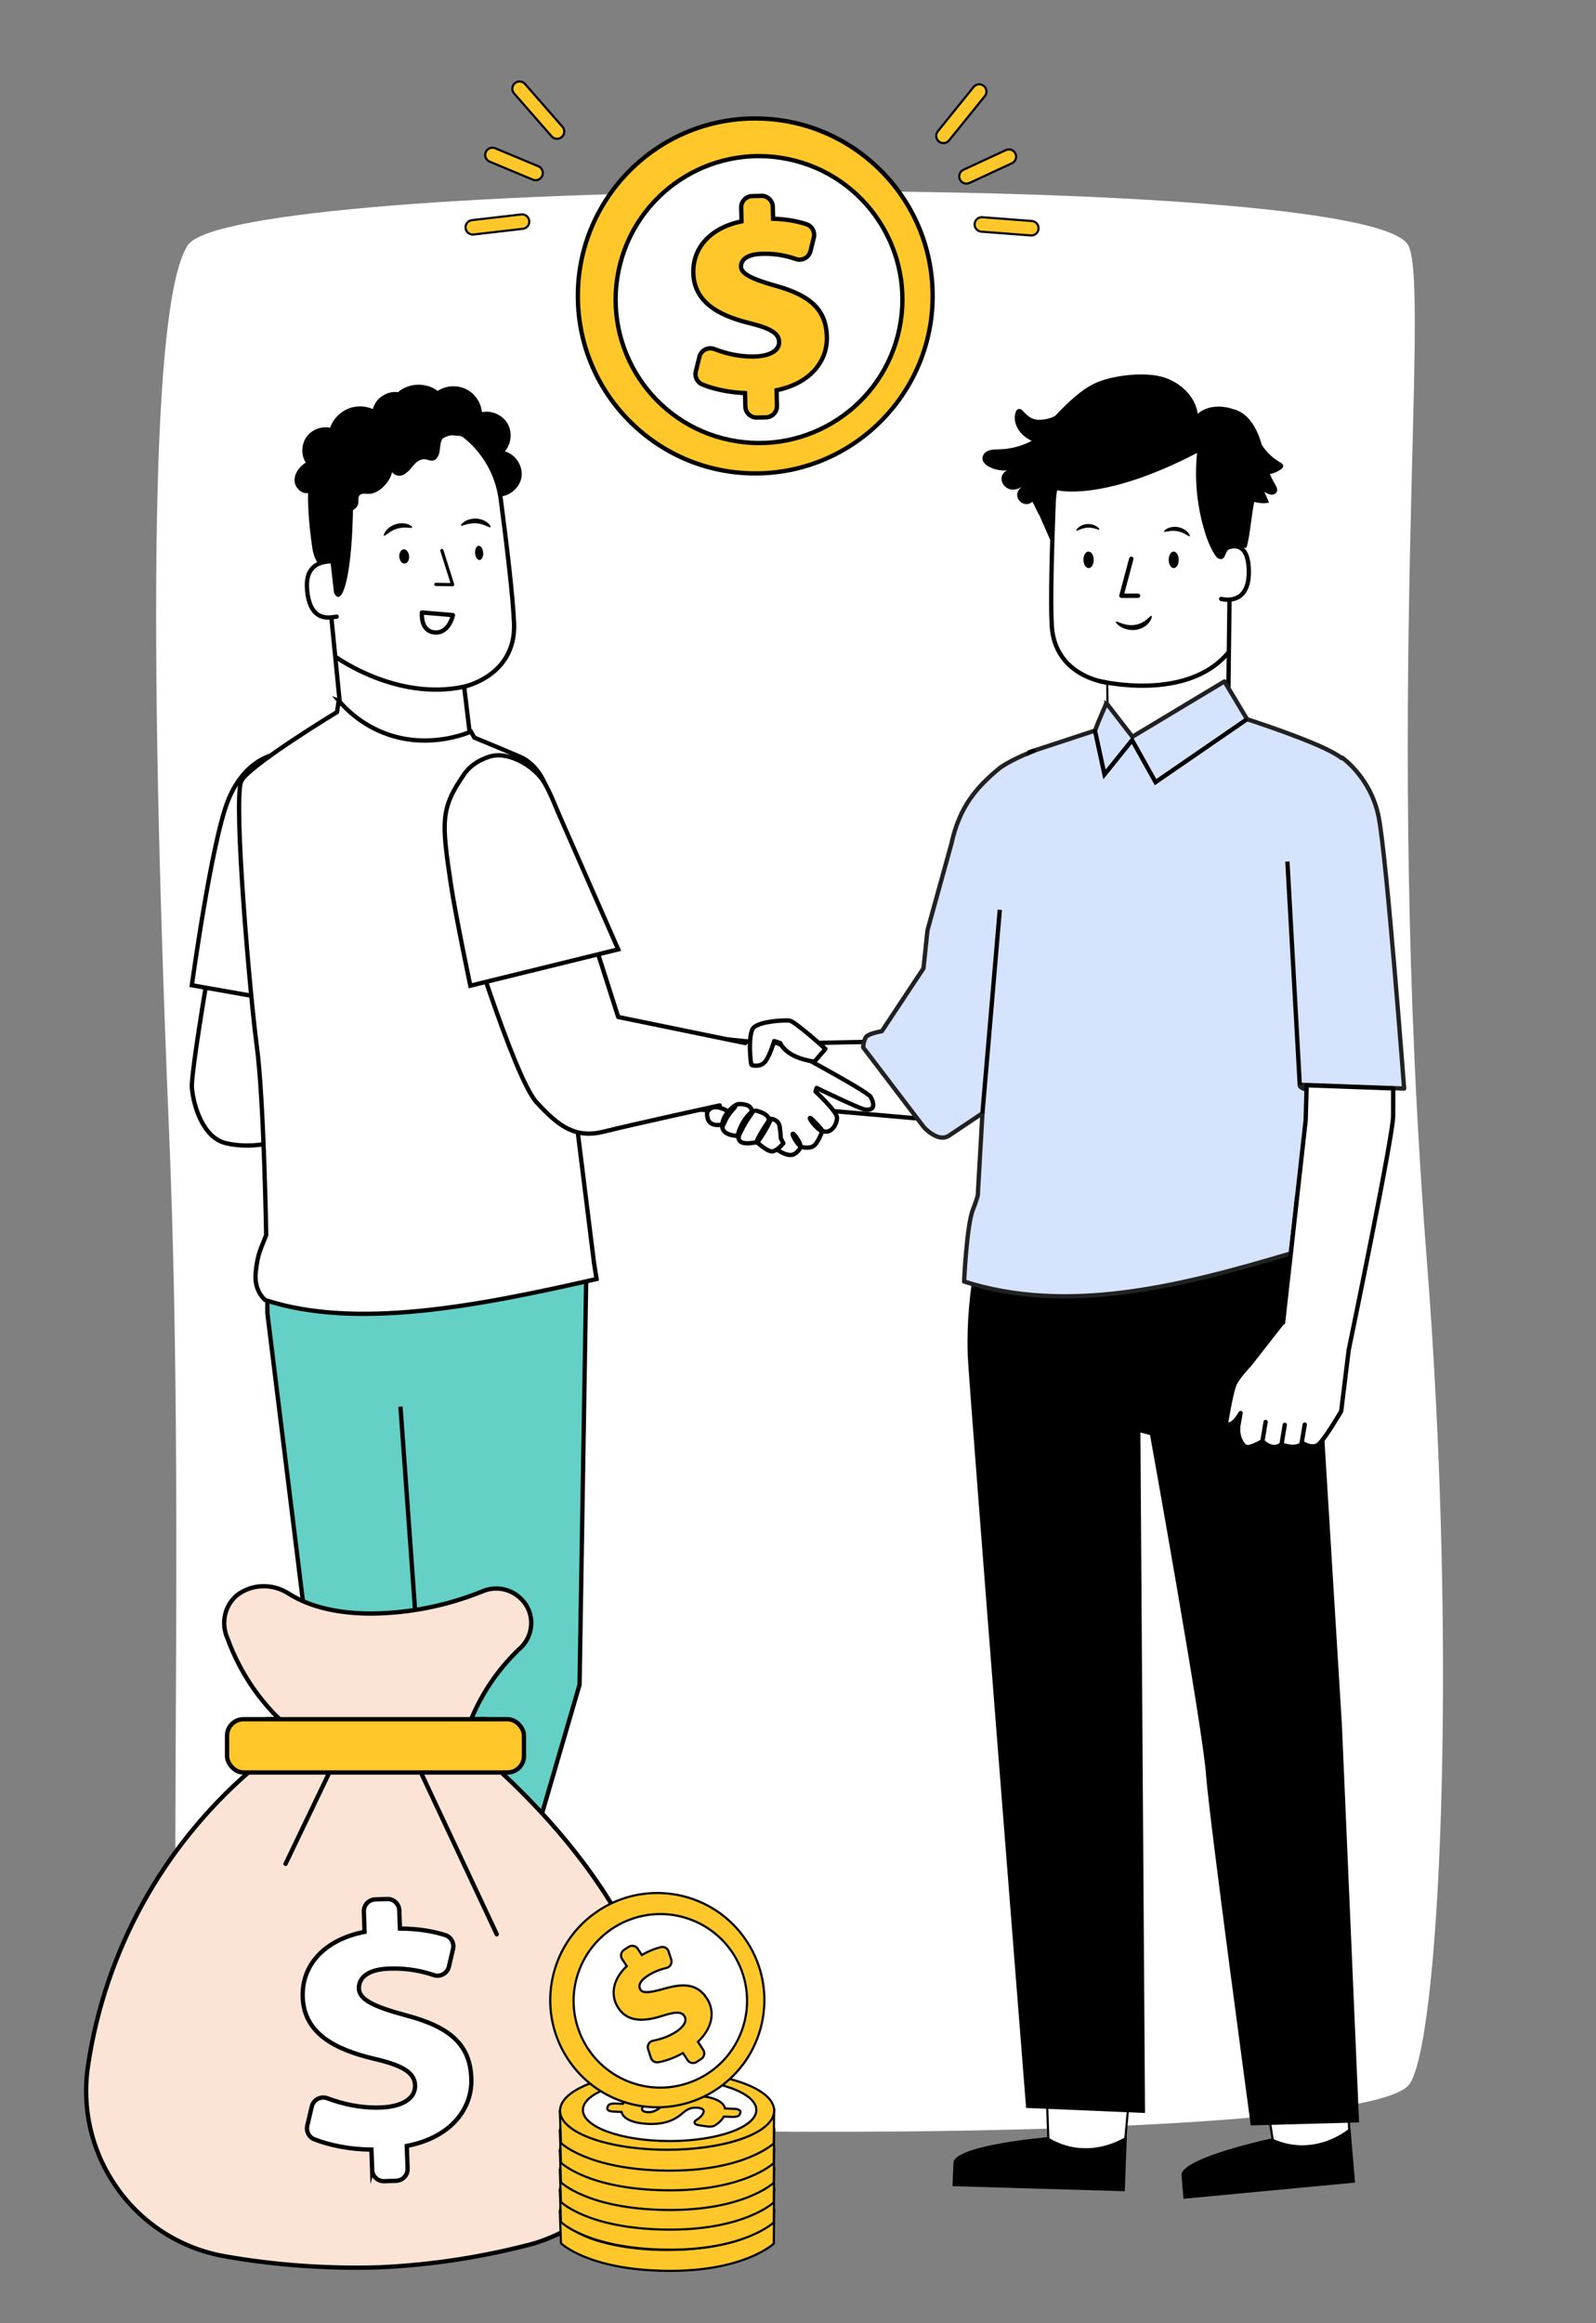 <svg xmlns="http://www.w3.org/2000/svg" id="Layer_1" data-name="Layer 1" viewBox="0 0 742.36 1080"><rect x="0" y="0" width="742.36" height="1080" fill="#808080" stroke="none"/><defs><style>      .cls-1, .cls-2, .cls-3, .cls-4 {        fill: #fff;      }      .cls-5, .cls-6, .cls-7 {        fill: #ffc729;      }      .cls-8 {        fill: #375a64;      }      .cls-9 {        fill: #fbe4d5;        fill-rule: evenodd;      }      .cls-9, .cls-2, .cls-10, .cls-11, .cls-3, .cls-6, .cls-12, .cls-13, .cls-14 {        stroke-width: 2px;      }      .cls-9, .cls-2, .cls-10, .cls-3, .cls-6, .cls-12, .cls-4, .cls-7, .cls-13, .cls-14, .cls-15 {        stroke: #000;      }      .cls-9, .cls-2, .cls-10, .cls-4, .cls-7, .cls-13 {        stroke-miterlimit: 10;      }      .cls-10 {        fill: #64d0c6;      }      .cls-11 {        fill: #d6e3fd;        stroke: #212121;      }      .cls-11, .cls-3, .cls-6, .cls-12, .cls-14, .cls-15 {        stroke-linecap: round;        stroke-linejoin: round;      }      .cls-12, .cls-13, .cls-15 {        fill: none;      }      .cls-15 {        stroke-width: 1.5px;      }    </style></defs><path class="cls-1" d="m654.99,969.65c-29.05,30.71-540.7,26.4-567.61,0-12.03-11.8-.28-240.3-8.69-442.23-11.25-270-6.01-391.38,8.69-413.44,21.4-32.1,548.7-34.77,567.61,0,10.74,19.74-11.56,213.19,8.69,471.94,14.7,187.78,5.7,368.51-8.69,383.73Z"></path><g><g><g><g><path class="cls-2" d="m571.17,337.67l1.22-100.07c1.11-24.88-12.44-46.27-37.34-46.7l-2.3.09c-23.18.96-41.75,19.55-42.66,42.74-.85,21.57-1.5,45.42-.88,56.95,1.28,23.87,25.32,26.59,25.32,26.59.05,0,.15,14.53.14,21.54l-5.61,16.38,19.65-4.79,42.48-12.75Z"></path><path class="cls-3" d="m568.01,278.46c.47.05,13.02,3.52,12.87-12.83-.15-16.35-10.39-10.79-10.79-10.6"></path><g><path d="m503.95,260.23c0,2.12,1.08,3.85,2.4,3.87,1.32.02,2.39-1.67,2.38-3.79,0-2.12-1.08-3.85-2.4-3.88-1.32-.02-2.39,1.67-2.39,3.79Z"></path><path d="m500.7,246.69c.35.34,2.33-1.26,5.24-1.37,2.9-.15,5.09,1.25,5.39.88.15-.16-.22-.79-1.17-1.42-.94-.63-2.53-1.22-4.33-1.14-1.81.09-3.3.81-4.15,1.53-.86.72-1.14,1.37-.97,1.52Z"></path><path d="m543.6,260.23c0,2.12,1.05,3.85,2.35,3.87,1.29.02,2.33-1.67,2.33-3.79,0-2.12-1.05-3.85-2.34-3.88-1.29-.02-2.33,1.67-2.33,3.79Z"></path><path d="m541.49,247.16c.3.46,2.91-.8,6.15-.2,3.25.56,5.33,2.68,5.75,2.34.2-.14-.04-.92-.94-1.87-.88-.94-2.49-2-4.52-2.36-2.03-.36-3.87.07-4.99.65-1.14.58-1.61,1.23-1.46,1.44Z"></path><path d="m535.63,286.29c-.55-.37-2.79,3.43-7.63,4.21-4.84.79-8.63-2.02-8.98-1.5-.19.21.47,1.27,2.15,2.32,1.64,1.04,4.41,1.95,7.37,1.47,2.96-.49,5.11-2.19,6.15-3.67,1.08-1.5,1.21-2.69.94-2.82Z"></path><path d="m529.37,277.99h-7.74c-.32,0-.61-.15-.81-.4s-.26-.58-.18-.88l4.58-17.19c.15-.54.69-.87,1.25-.72.54.15.87.7.72,1.25l-4.24,15.91h6.41c.56,0,1.02.46,1.02,1.02s-.46,1.02-1.02,1.02Z"></path></g><path class="cls-13" d="m511.21,316.6s41.24,10.25,60.52-13.67"></path></g><path d="m457.09,212.24c.25-.97.94-1.77,1.79-2.28,1.86-1.13,4.02-1,6.1-1.06,5.19-.14,10.32-1.53,14.91-3.93-1.62-.8-3.14-1.77-4.43-3.04-2.67-2.61-4.24-6.62-3.07-10.17.22-.67.6-1.36,1.26-1.58,1.06-.34,2,.69,2.75,1.51,2.47,2.69,4.73,3.83,8.36,3.43,2.25-.25,4.43-.78,6.19-1.91.07-.07.13-.16.2-.23.84-.89,1.66-1.73,2.47-2.55,0,0,0,0,0,0h0c6.08-6.16,11.32-10.45,16.74-12.7,7.94-3.3,21.28-4.76,29.62-2.67,8.35,2.09,15.9,8.76,17.15,17.27,4.62-4,11.63-4.04,17.34-1.82l.14-.06c6.36,2.18,10.03,8.83,11.97,15.27.11.35.2.71.3,1.06,2.18,3.37,5.12,6.24,8.61,8.22.62.35,1.32.78,1.4,1.48.08.7-.5,1.28-1.07,1.7-1.51,1.1-3.26,1.84-5.1,2.19.6,1.53,1.29,3.01,2.15,4.42.73,1.2,1.59,2.64.98,3.91-.47.98-1.7,1.39-2.78,1.25-1.08-.15-2.04-.73-2.96-1.3.73,1.68,1.45,3.36,2.18,5.05-2.29.42-4.66.27-6.89-.38-1.28,6.05-2.16,17.24-3.67,21.35-4.34.13-5.4-.33-7.58.42-2.82.97-1.68,5.97-5.38,4.59-1.88-.7-4.84-7.78-5.49-9.68-4.31-12.63-5.84-26.19-4.49-39.46-2.65-2.76-5.84-5.01-9.34-6.58l.29.25c-6.71-2.25-14.3-4.44-20.6-1.23-4.89,2.49-7.73,7.63-11.36,11.74-6.88,7.8-14.73,12.01-25.11,12.57-.86,7.23-1,19.03-1.27,25.77l-5.9-13.41v.05c-.48-.78-.87-1.58-1.25-2.37l-.13-.24v-.03c-.6-1.27-1.18-2.55-1.94-3.81-.02.02-.04.04-.06.06-3.61,3.26-9.04-1.6-6.21-5.56.56-.79,1.24-1.49,2.01-2.07-1.65,1.58-4.13,2.36-6.32,1.72-2.19-.65-3.92-2.84-3.75-5.12.11-1.56,1.21-2.96,2.61-3.59-2.94.26-5.97-.35-8.55-1.78-1.7-.94-3.37-2.5-2.82-4.63Z"></path></g><g><polygon class="cls-4" points="487.05 978.37 487.78 998.87 522.92 999.85 524.63 981.06 487.05 978.37"></polygon><polygon class="cls-4" points="589.49 979.11 592.73 999.36 627.73 996.02 627.12 977.16 589.49 979.11"></polygon><path d="m591.6,994.17s-40.69,8.57-42.06,16.71l.95,11.35,79.8-7.52-2.18-25.55s-16.06,14.44-36.51,5.01Z"></path><path d="m456.79,573.2s-7.74,25.48-6.66,56.96c.42,12.18,27.15,349.84,27.15,349.84l55.32,2.35-2.16-316.37,4.49,1.17s24.49,135.93,26.03,157.84c1.38,19.69,20.82,163.13,20.82,163.13l50.38-1.39-7.99-184.88-11.14-181.48-4.84-52.9-151.39,5.73Z"></path><path d="m487.29,993.58s-41.43,3.51-43.79,11.42l-.45,11.38,80.12,2.34.98-25.62s-17.71,12.36-36.85.49Z"></path></g><g><path class="cls-3" d="m444.65,502.7c-.71-1.74-1.51-3.11-2.98-4.81-9.61-11.1-22.5-15.12-22.5-15.12,0,0-7.07,1.55-16.19,1.64-6.93.07-26.89.56-26.89.56l-7.41,19.99,16.04,11.34,50.15,4.39c17.36.51,12.95-10.26,9.78-17.98Z"></path><g><path class="cls-3" d="m327.83,482.15l18.84,1.91,14.99.9s41.91,22.28,43.34,25c2.09,3.98,1.55,6.5-2.83,5.83-2.47-.38-22.34-10-22.34-10l-.5,1.67s10,9.3,10,12.15-2.5,7.85-6.83,6.19c0,0-2.17,6.33-4.67,7.33-2.5,1-5.33,0-5.33,0,0,0-1.67,3.83-4.83,3.83s-6.33-2.67-6.33-2.67l-16.84-16.5-20.67-2.17"></path><path class="cls-3" d="m368.74,527.09c.26-.16,1.25.94,2.21,2.46.96,1.52,1.53,2.89,1.27,3.05-.26.16-1.25-.94-2.21-2.46-.96-1.52-1.53-2.89-1.27-3.05Z"></path><path class="cls-3" d="m376.72,519.73c.25-.19,1.59,1.16,3.18,2.85,1.59,1.69,2.85,3.12,2.64,3.35-.2.23-1.82-.86-3.45-2.6-1.63-1.74-2.61-3.42-2.37-3.6Z"></path></g><path class="cls-3" d="m383.94,487.66s-14.17-12.84-16.67-13.17c-2.5-.33-14.18.34-16.84,3.38-2.66,3.04-1.33,17.12-.83,17.29.5.17,4.33,1.17,6.5-1.83,2.17-3,4-9.34,4-9.34l2.84.94s2.25,6.71,15.88,8.64l5.12-5.91Z"></path><g><path class="cls-3" d="m364.35,531.54s-3,3.75-5.35,3.75-6.94-4.34-6.94-4.34c0,0-9.54,2.5-8.38-2.83,0,0-8.75.09-7.58-5.29-1.35.26-3.38.42-5-.38-2.67-1.32-2.17-5.17-2.17-5.17,2.34-5.36,9.67-.61,9.67-.61l-.16.88c1.8-2.74,4.01-4.27,5.24-4.27,1.58,0,6.23.03,5.95,3.71.8-.56,1.63-.78,2.43-.54,3.19.92,6,2.27,5.47,4.84l.68-1.18s3.97,0,4.48,3.84c.5,3.84.47,5.19.47,5.19l1.2,2.39Z"></path><path class="cls-14" d="m358.37,520.39c.27.14-.97,2.71-2.78,5.72-1.8,3.02-3.47,5.33-3.72,5.16-.25-.17.99-2.73,2.78-5.72,1.79-2.99,3.45-5.3,3.72-5.16Z"></path><path class="cls-14" d="m350.16,516.7c.23.23-1.8,2.56-3.69,5.82-1.91,3.25-2.94,6.16-3.25,6.07-.28-.06.31-3.23,2.3-6.63,1.97-3.4,4.45-5.47,4.64-5.26Z"></path><path class="cls-14" d="m341.9,514.52c.19.27-1.74,1.79-3.32,4.28-1.62,2.46-2.22,4.84-2.54,4.78-.29-.01-.14-2.69,1.61-5.38,1.73-2.7,4.11-3.93,4.24-3.68Z"></path></g></g><g><path class="cls-11" d="m641.29,379.88c-3.71-18.57-17.06-27.66-17.06-27.66,0,0-.1.07-.29.19-.03-.05-.09-.09-.12-.12-6.54-5.28-31.27-13.83-43.77-17.94l-10.52-17.55-42.8,25.72-12.08-15.6s-3.26,7.12-5.29,12.72l-27.82,9.15s-1.04.4-2.64,1.06c-3.9,1.63-11.12,4.86-14.66,7.84-10.2,8.59-17.96,17.41-21.71,34.59l-11.12,40.19-1.87,17.72-19.37,29.22s-5.85,1.01-7.18,2.52c-1.34,1.49-1.51,5-1.51,5l28.24,37.09s6.59,7.38,11.68,3.96c5.97-3.99,12.49-8.36,15.58-10.43l-2.12,37.02s.52.66-2.33,7.81c-2.86,7.15-4.1,33.41-4.1,33.41,47.81,15.27,99.65,2.55,151.97-13.07l2.79-25.01c-1.08-2.65,11.73-5.11,11.73-5.11l2.62-44.48s-13.54-.9-12.98-3.81l48.56,1.77s-8.12-107.6-11.84-126.18Z"></path><path class="cls-2" d="m481.54,348.78s-1.04.4-2.64,1.06l.07-.23,2.57-.83Z"></path><g><path class="cls-3" d="m648.04,506l-.04,12.86c-.03,9.11-19.05,100.97-20.63,108.59l-.02.05-3.52,28.6s-7.77,13.29-10.66,15.51c-2.9,2.24-7.2-.69-7.2-.69-3.33,3.45-10,.61-10,.61-4.24,3.38-8.78-1.49-8.78-1.49,0,0-5.5,3.33-7.6,2.64-.73-.26-1.39-.99-1.96-1.89-1.58-2.5-2.05-5.55-1.54-8.47l.95-5.38c-4.1,7.18-6.82,5.05-6.82,5.05,0,0,2.4-15.1,4.1-18.67,1.53-3.19,5.87-7.83,6.75-8.73l15.45-19.73.28.05,3.61-32.19,2.79-25.01,4.11-36.88.47-16.28,40.26,1.46Z"></path><line class="cls-12" x1="587.2" y1="670.03" x2="588.69" y2="661.07"></line><line class="cls-12" x1="596.1" y1="671.38" x2="597.6" y2="662.41"></line><line class="cls-12" x1="605.38" y1="671.25" x2="606.88" y2="662.29"></line></g></g><path d="m491.77,227.93s21.15,5.69,65.73-17.73l-21.64-18.71-25.87,1.3-22.13,22.78,3.9,12.37Z"></path><line class="cls-2" x1="598.82" y1="400.55" x2="604.57" y2="504.3"></line><polyline class="cls-13" points="509.18 339.05 513.73 360.04 526.58 344.09 537.49 363.62 580.05 334.35"></polyline></g><g><g><g><path d="m231.33,230.84c5.23.33,10.37-3.76,11.22-8.93.85-5.17-2.7-10.69-7.75-12.06,3.06-3.48,3.6-8.95,1.26-12.95-2.33-4-7.36-6.23-11.9-5.28-.42-4.56-3.37-8.8-7.5-10.77-4.13-1.98-9.28-1.62-13.1.9-5.27-4.07-13.41-3.82-18.42.56-4.48-.59-9.2,2.01-11.08,6.12-1.88,4.11-.77,9.39,2.61,12.39"></path><g><g><path class="cls-2" d="m183.38,192.97l2.35-.12c23.61-1.17,44.16,15.97,47.22,39.41,2.85,21.8,5.72,45.91,6.16,57.66.91,24.32-23.22,29.31-23.22,29.31l3.51,29.1-59.09,1.1-10.48-105.66c-3.43-25.13,8.34-48.08,33.55-50.81Z"></path><path d="m224.73,256.84c.16,1.83-.54,3.4-1.57,3.52-1.03.11-1.99-1.27-2.16-3.1-.16-1.83.54-3.4,1.57-3.52,1.03-.11,2,1.28,2.16,3.1Z"></path><path d="m228.14,245.13c-.45.43-2.98-1.66-6.71-1.85-3.73-.25-6.57,1.52-6.95,1.04-.19-.21.29-1.01,1.54-1.81,1.22-.8,3.27-1.53,5.6-1.4,2.33.14,4.24,1.1,5.31,2.04,1.1.94,1.44,1.78,1.22,1.97Z"></path><path d="m190.29,258.46c.16,1.83-.73,3.42-1.99,3.56-1.26.14-2.41-1.23-2.57-3.06-.16-1.83.73-3.42,1.98-3.56,1.26-.14,2.41,1.24,2.57,3.07Z"></path><path d="m191.74,245.25c-.28.56-3.37-.56-6.95.51-3.59,1.02-5.68,3.65-6.2,3.32-.25-.14-.06-1.05.84-2.22.88-1.17,2.56-2.54,4.8-3.2,2.24-.65,4.36-.39,5.69.13,1.35.52,1.96,1.19,1.81,1.45Z"></path><path d="m230.06,221.23s-7.17-14.91-14.69-18.09c-9.1-3.86-12.44,6.09-21.03,4.14-8.59-1.95-17.28-5.65-25.61,1.33-9.12,7.64-4.43,12.44-4.48,23.26-.2,43.85-7.57,56.61-10.87,36.13-.36-2.24-6.71-3.73-8.11-13.22-1.82-12.3-3.04-27.29-.72-36.2,1.96-7.51,5.92-12.83,13.2-18.84,11.49-9.49,27.88-10.49,39.07-9.92,11.19.57,33.29,12.31,33.22,31.42Z"></path><path class="cls-3" d="m153.68,260.95c-7.08.37-11.61,3.77-10.85,13.12,1.36,16.59,12.01,12.62,13.78,12.62"></path><polyline class="cls-15" points="205.54 255.95 210.54 271.81 202.73 271.69"></polyline><path class="cls-3" d="m196.27,284.75l14.4,1.22s-1.71,8.66-8.54,8.05c-6.83-.61-5.86-9.27-5.86-9.27Z"></path><path class="cls-2" d="m156.12,305.37s28.27,20.66,59.77,13.87"></path></g><path d="m153.64,235.03c2.23,1.37,4.59,2.77,7.2,2.9,2.61.13,5.51-1.51,5.82-4.11.14-1.17-.21-2.49.51-3.43.85-1.11,2.55-.86,3.95-.78,4.86.27,10.24-5.34,11.24-10.11,1.32,1.78,4.05,2.21,5.86.91,1.81-1.29,2.45-2.01,3.83-3.76,1.38-1.74,3.35-3.34,5.56-3.14,1.24.11,2.42.79,3.65.62,2.17-.3,3.11-2.91,3.33-5.09.22-2.18.35-4.72,2.14-5.99,1.66-1.18,3.91-.66,5.93-.46,2.02.2,4.59-.4,5.01-2.39.22-1.04-.28-2.11-.89-2.98-2.79-3.95-8.52-5.48-12.91-3.44-1.9-5.41-7.25-9.43-12.97-9.75-5.73-.32-11.49,3.08-13.97,8.25-3.67-3.01-8.84-4.1-13.41-2.81-4.57,1.28-8.42,4.9-9.99,9.39-4.1-.86-8.63.93-11.02,4.36-2.4,3.43-2.52,8.3-.3,11.85-2.9,1.86-5.31,4.95-5.2,8.39.11,3.44,3.63,6.7,6.91,5.63-1.21,2.74.06,6.33,2.73,7.69,2.67,1.37,6.32.31,7.84-2.28"></path></g></g><path class="cls-2" d="m105.67,400.94s-17.24,95.89-16.41,104.86c.83,8.97,5.42,23.23,15.82,25.68,10.4,2.45,19.97,0,19.97,0l-12.48-117.78-6.9-12.75Z"></path><g><g><polygon class="cls-4" points="180.09 970.32 177.5 990.67 142.42 988.45 142.42 969.59 180.09 970.32"></polygon><path d="m178.47,985.45s40.94,7.25,42.57,15.34l-.58,11.37-80-4.94,1.35-25.61s16.52,13.91,36.66,3.83Z"></path><g><path class="cls-10" d="m272.71,591.72l-3.14,191.53-44.88,153.85-10.87,37.32-20.73-3.9-.61,6.11h-56.72s-5.29-61.99-2.05-97.61c3.72-40.99,9.78-113.62,9.78-113.62l-19.12-154.87v-48.5l123.86,2.46-.26.87,22.15-.02,2.6,26.38Z"></path><polygon class="cls-4" points="211.49 967.34 204.86 986.76 170.94 977.53 174.74 959.05 211.49 967.34"></polygon><path d="m206.86,981.84s38.65,15.33,38.62,23.59l-2.86,11.02-77.37-20.92,6.47-24.81s13.38,16.95,35.14,11.12Z"></path></g></g><polyline class="cls-10" points="212.06 974.48 157.41 963.42 194.87 773.69 186.27 653.95"></polyline><path class="cls-8" d="m259.71,581.06c.1.06-.93,1.96-3.15,4.63-2.21,2.67-5.75,6.01-10.29,8.78-4.55,2.76-9.14,4.37-12.53,5.12-3.39.76-5.55.8-5.56.68-.11-.36,8.6-1.22,17.52-6.73,8.99-5.39,13.74-12.74,14.01-12.48Z"></path></g><g><path class="cls-2" d="m140.83,350.85s28.78.42,29.2,36.29c.42,35.87-7.33,83.86-7.33,83.86l-73.46-12.95s9.11-66.78,16.89-86.02c7.83-19.36,22.78-24.45,34.7-21.19Z"></path><path class="cls-2" d="m157.57,325.75l-.83,5.3s-42.44,25.76-44.66,32.46c-3.44,10.38,4.06,98.08,7.38,122.94,3.31,24.85,4.35,87.73,4.35,87.73-2.41,6.45-3.98,8.38-4.88,17.38-.9,8.93,4.51,12.87,4.51,12.87,42.13,13.75,98.38,2.89,154.05-9.8l-1.19-7.47-22.32-179.47s11.32-42.16-10.42-55.06c-1.65-.98-22.92-9.7-22.92-9.7l-1.58-2.78c-4.35,1.75-21.49,8.02-40.5.6-10.69-4.18-17.52-10.95-21-15Z"></path></g></g><g><path class="cls-3" d="m334.74,513.91s-40.39,8.81-53.7,12.16c-13.31,3.35-21.02-2.2-31.52-13.67-10.5-11.48-34.64-90.58-34.64-90.58l54.43-6.14,18.24,57.13,59.12,12.13"></path><path class="cls-2" d="m252.41,362.66c-5.1-7.24-16.59-13.65-24.98-10.82-3.73,1.26-8.3,3.46-11.51,8.08-10.98,15.84-10.6,21.74-6.23,50.94,2.28,15.21,9.08,47.4,9.08,47.4l68.78-16.88s-25.16-57.38-27.79-63.31c-1.37-3.1-4.51-11.37-7.34-15.39Z"></path></g></g><line class="cls-2" x1="456.97" y1="517.54" x2="465.04" y2="423"></line></g><g><g><path class="cls-9" d="m54.44,1017.22c11.75,16.67,29.58,28.04,49.64,31.67l.08.02c23.85,4.19,48.07,5.93,72.29,5.19,24.24-1.09,48.3-4.79,71.74-11.05l.23-.06h0c26.06-8.05,46.65-28.16,55.32-54.02l.04-.13c8.52-28.17,3.67-56.48-8.27-82.81-14.2-31.33-38.48-59.82-61.99-81.72h0c1.32-1.06,2.45-2.34,3.32-3.79,1.75-2.9,2.4-6.35,1.81-9.69-.58-3.34-2.36-6.36-5-8.5-2.64-2.14-5.96-3.25-9.35-3.13h-5.1c5.09-12.29,12.7-23.38,22.33-32.55.3-.25.57-.5.81-.74,2.8-2.76,4.48-6.45,4.73-10.37.27-3.94-.97-7.83-3.47-10.88-.27-.33-.54-.63-.8-.91-2.35-2.52-5.42-4.23-8.79-4.91-3.37-.67-6.87-.27-10,1.16-16.26,6.54-33.6,9.99-51.13,10.16-14.52.03-28.52-2.68-39.08-9.58l-.35-.21h0c-3.53-2.06-7.57-3.07-11.65-2.91-4.12.17-8.09,1.57-11.39,4.03-.17.13-.33.26-.48.41-2.7,2.37-4.55,5.56-5.28,9.08-.75,3.63-.34,7.4,1.19,10.78,3.29,9.08,7.88,17.64,13.61,25.42,3.16,4.29,6.67,8.31,10.48,12.02h-5.09c-.33,0-.65.03-.97.1-3.28.43-6.31,2.02-8.52,4.49-2.36,2.59-3.66,5.96-3.66,9.46s1.31,6.88,3.66,9.46c.26.28.52.55.8.81-40.48,35.04-67.12,83.37-75.13,136.31l-.04.33c-3.1,20.04,1.73,40.5,13.47,57.03h0Z"></path><line class="cls-12" x1="153.19" y1="824.04" x2="132.82" y2="866.52"></line><line class="cls-12" x1="195.77" y1="824.04" x2="231.06" y2="899.27"></line><rect class="cls-6" x="105.61" y="799.28" width="138.1" height="24.76" rx="7.64" ry="7.64"></rect><path class="cls-2" d="m173.09,1008.78l-.33-9.41c-9.82-.05-19.61-2.03-26.6-4.81-2.5-.99-3.85-3.71-3.23-6.33l2.09-8.85c.77-3.25,4.2-5.03,7.32-3.85,6.94,2.63,15.46,4.6,24.56,4.29,9.45-.33,16.38-3.78,16.16-10.34-.21-5.93-5.77-9.26-19.03-12.33-18.92-4.47-32.65-12.17-33.23-28.67-.52-14.89,9.98-26.64,28.77-30.34l-.33-9.41c-.11-3.03,2.26-5.57,5.29-5.67l5.53-.19c3.03-.11,5.57,2.26,5.67,5.29l.29,8.45c9.09.05,15.75,1.37,21.06,3.03,2.72.85,4.29,3.69,3.64,6.47l-1.92,8.18c-.74,3.16-4.02,4.98-7.09,3.94-4.89-1.66-11.78-3.32-20.66-3.01-11.21.39-14.25,5.14-14.11,9.31.18,5.12,7.03,8.41,21.76,12.39,21.04,5.52,29.99,13.87,30.53,29.4.5,14.25-9.63,27.43-30.02,31.35l.37,10.53c.11,3.03-2.26,5.57-5.29,5.67l-5.53.19c-3.03.11-5.57-2.26-5.67-5.29Z"></path></g><g><path class="cls-7" d="m260.39,1027.6l.53,15.3s12.54,12.37,48.88,12.84,50.11-12.66,50.11-12.66l.18-15.83-99.7.35Z"></path><g><path class="cls-5" d="m310.37,1046.04c-2.17,0-4.38-.05-6.55-.16-20.62-.98-37.07-6.33-41.91-13.65-1.47-2.23-1.79-4.53-.94-6.83,3.3-8.93,24.48-15.66,49.28-15.66,2.17,0,4.38.05,6.55.16,20.62.98,37.07,6.33,41.91,13.65,1.48,2.23,1.79,4.53.94,6.83-3.3,8.93-24.48,15.66-49.28,15.66Z"></path><path d="m310.24,1010.23c2.15,0,4.33.05,6.53.15,26.99,1.28,45.98,10.15,42.41,19.81-3.28,8.88-24.46,15.34-48.81,15.34-2.16,0-4.33-.05-6.53-.15-26.99-1.28-45.98-10.15-42.41-19.81,3.28-8.88,24.46-15.34,48.81-15.34m0-1v1-1h0c-25.4,0-46.32,6.73-49.75,15.99-.9,2.43-.55,4.95.99,7.28,4.93,7.45,21.54,12.89,42.31,13.88,2.18.1,4.39.16,6.57.16,25.4,0,46.32-6.72,49.75-15.99.9-2.43.55-4.95-.99-7.28-4.93-7.45-21.54-12.89-42.31-13.88-2.18-.1-4.39-.16-6.57-.16h0Z"></path></g><ellipse class="cls-4" cx="311.46" cy="1027.56" rx="40.34" ry="14.44"></ellipse><g><path class="cls-5" d="m330.06,1035.29c-.36,0-.72-.02-1.06-.07l-3.92-.58c-1.16-.17-1.87-.59-1.99-1.17-.04-.19-.06-.67.56-1.06,1.91-1.2,3.15-2.47,3.56-3.67.17-.48.14-.89-.09-1.22-.42-.61-1.5-.98-3.04-1.05-.17,0-.33-.01-.49-.01-2.28,0-4.03.76-6.23,2.7-3.83,3.33-8.39,4.88-14.36,4.88-.53,0-1.07-.01-1.62-.04-7.06-.31-11.59-2.38-12.27-5.55l-3.95-.17c-1.25-.06-2.21-.4-2.56-.91-.16-.24-.2-.51-.11-.77l.32-.92c.29-.84,1.8-1.14,3.01-1.14.11,0,.22,0,.34,0l3.58.16c.63-1.23,1.6-2.31,2.95-3.28.52-.37,1.47-.59,2.56-.59.36,0,.71.02,1.05.07l3.63.53c1.16.17,1.87.58,2,1.16.04.18.08.64-.49,1.02-1.45.99-2.33,1.99-2.71,3.08-.14.41-.13.74.05,1,.35.52,1.35.85,2.75.91.1,0,.2,0,.3,0,1.97,0,3.78-.86,6.66-3.16,3.8-3.09,7.99-4.42,14.01-4.42.67,0,1.37.02,2.09.05,7.21.32,11.98,2.52,12.64,5.79l4.46.2c.47.02,2.04.15,2.56.91.16.24.2.51.11.77l-.32.92c-.29.84-1.8,1.14-3,1.14-.11,0-.23,0-.34,0l-4.03-.18c-.79,1.51-2.34,3.05-4.21,4.17-.53.32-1.43.51-2.42.51Z"></path><path d="m295.26,1021.32c.33,0,.66.02.97.07l3.63.53c1.4.2,2,.79,1.3,1.27-1.12.76-2.39,1.85-2.9,3.32-.64,1.86,1.32,2.48,3.25,2.57.11,0,.22,0,.32,0,2.24,0,4.2-1.05,6.97-3.27,3.68-2.99,7.69-4.31,13.7-4.31.67,0,1.35.02,2.07.05,6.6.29,11.92,2.31,12.23,5.77l4.87.22c1.4.06,2.4.52,2.22,1.02l-.32.92c-.16.46-1.26.8-2.53.8-.1,0-.21,0-.32,0l-4.35-.19c-.74,1.62-2.37,3.18-4.16,4.26-.46.28-1.3.44-2.17.44-.33,0-.66-.02-.98-.07l-3.92-.58c-1.44-.21-2.01-.82-1.24-1.31,1.72-1.07,3.25-2.43,3.77-3.93.54-1.57-.54-2.8-3.58-2.93-.17,0-.34-.01-.51-.01-2.48,0-4.32.85-6.56,2.82-3.2,2.78-7.35,4.76-14.03,4.76-.52,0-1.05-.01-1.6-.04-6.89-.31-11.53-2.34-11.86-5.54l-4.36-.19c-1.4-.06-2.4-.52-2.22-1.02l.32-.92c.16-.46,1.26-.8,2.53-.8.1,0,.21,0,.32,0l3.91.17c.69-1.5,1.78-2.56,2.94-3.39.44-.32,1.33-.5,2.27-.5m0-1c-.57,0-1.99.07-2.85.69-1.31.95-2.28,1.99-2.95,3.17l-3.27-.14c-.12,0-.24,0-.36,0-.7,0-3.01.11-3.48,1.48l-.32.92c-.14.41-.08.85.17,1.22.63.93,2.28,1.1,2.95,1.13l3.58.16c.99,3.2,5.6,5.26,12.63,5.57.56.02,1.11.04,1.65.04,6.1,0,10.76-1.59,14.68-5.01,2.13-1.88,3.73-2.58,5.9-2.58.15,0,.31,0,.47.01,1.99.09,2.53.66,2.65.83.05.07.2.29.03.77-.38,1.1-1.54,2.28-3.36,3.41-.92.57-.83,1.36-.79,1.58.12.57.63,1.3,2.41,1.56l3.92.58c.36.05.74.08,1.12.08.52,0,1.82-.06,2.69-.58,1.86-1.12,3.37-2.58,4.24-4.09l3.72.16c.12,0,.24,0,.36,0,.7,0,3.01-.11,3.48-1.48l.32-.92c.14-.41.08-.85-.17-1.22-.63-.93-2.28-1.1-2.95-1.13l-4.09-.18c-.99-3.29-5.84-5.49-13.01-5.8-.73-.03-1.44-.05-2.11-.05-6.14,0-10.43,1.36-14.33,4.53-2.78,2.22-4.5,3.04-6.34,3.04-.09,0-.18,0-.28,0-1.44-.06-2.17-.41-2.36-.69-.03-.04-.12-.18.01-.55.34-.98,1.16-1.9,2.52-2.82.57-.39.83-.97.7-1.55-.13-.56-.65-1.28-2.41-1.54l-3.63-.53c-.36-.05-.73-.08-1.12-.08h0Z"></path></g></g><g><path class="cls-7" d="m260.39,1017.75l.53,15.3s12.54,12.37,48.88,12.84,50.11-12.66,50.11-12.66l.18-15.83-99.7.35Z"></path><g><path class="cls-5" d="m310.37,1036.19c-2.17,0-4.38-.05-6.55-.16-20.62-.98-37.07-6.33-41.91-13.65-1.48-2.23-1.79-4.53-.94-6.83,3.3-8.93,24.48-15.66,49.28-15.66,2.17,0,4.38.05,6.55.16,20.62.98,37.07,6.33,41.91,13.65,1.47,2.23,1.79,4.53.94,6.83-3.3,8.93-24.48,15.67-49.28,15.67Z"></path><path d="m310.24,1000.39c2.15,0,4.33.05,6.53.15,26.99,1.28,45.98,10.15,42.41,19.81-3.28,8.88-24.46,15.34-48.81,15.34-2.15,0-4.33-.05-6.53-.15-26.99-1.28-45.98-10.15-42.41-19.81,3.28-8.88,24.46-15.34,48.81-15.34m0-1v1-1c-25.41,0-46.33,6.73-49.75,15.99-.9,2.43-.55,4.95.99,7.28,4.93,7.45,21.54,12.89,42.31,13.88,2.18.1,4.39.16,6.57.16,25.4,0,46.32-6.72,49.75-15.99.9-2.43.55-4.95-.99-7.28-4.93-7.45-21.54-12.89-42.31-13.88-2.18-.1-4.39-.16-6.57-.16h0Z"></path></g><ellipse class="cls-4" cx="311.46" cy="1017.72" rx="40.34" ry="14.44"></ellipse><g><path class="cls-5" d="m330.05,1025.44c-.36,0-.71-.03-1.05-.07l-3.92-.58c-1.16-.17-1.87-.59-1.99-1.17-.04-.19-.06-.67.56-1.06,1.92-1.2,3.15-2.47,3.56-3.67.17-.48.14-.89-.09-1.22-.42-.61-1.5-.98-3.04-1.05-.17,0-.33-.01-.49-.01-2.28,0-4.02.76-6.22,2.7-3.83,3.33-8.39,4.88-14.35,4.88-.53,0-1.07-.01-1.63-.04-7.06-.31-11.59-2.38-12.27-5.55l-3.95-.17c-1.25-.06-2.21-.4-2.56-.91-.16-.24-.2-.51-.11-.77l.32-.92c.29-.84,1.8-1.14,3-1.14.11,0,.23,0,.34,0l3.58.16c.63-1.23,1.6-2.31,2.95-3.28.51-.37,1.47-.59,2.56-.59.36,0,.71.03,1.05.07l3.63.53c1.16.17,1.87.58,2,1.15.04.18.08.64-.49,1.03-1.45.99-2.33,1.99-2.71,3.08-.14.41-.13.74.05,1,.35.52,1.35.85,2.75.91.1,0,.2,0,.3,0,1.97,0,3.78-.86,6.66-3.16,3.8-3.09,7.99-4.42,14.01-4.42.67,0,1.37.02,2.09.05,7.21.32,11.98,2.52,12.64,5.79l4.46.2c1.25.05,2.21.39,2.56.91.16.24.2.51.11.77l-.32.92c-.29.84-1.8,1.14-3.01,1.14-.11,0-.22,0-.34,0l-4.03-.18c-.79,1.51-2.34,3.05-4.21,4.17-.53.32-1.43.51-2.43.51Z"></path><path d="m295.26,1011.48c.33,0,.66.02.97.07l3.63.53c1.4.2,2,.79,1.3,1.27-1.12.76-2.39,1.85-2.9,3.32-.64,1.86,1.32,2.48,3.25,2.57.11,0,.22,0,.32,0,2.24,0,4.2-1.05,6.97-3.27,3.68-2.99,7.69-4.31,13.7-4.31.67,0,1.35.02,2.07.05,6.6.29,11.92,2.31,12.23,5.77l4.87.22c1.4.06,2.4.52,2.22,1.02l-.32.92c-.16.46-1.26.8-2.53.8-.1,0-.21,0-.32,0l-4.35-.19c-.74,1.62-2.37,3.18-4.16,4.26-.46.28-1.3.44-2.17.44-.33,0-.66-.02-.98-.07l-3.92-.58c-1.44-.21-2.01-.82-1.24-1.31,1.72-1.07,3.25-2.43,3.77-3.93.54-1.57-.54-2.8-3.58-2.93-.17,0-.34-.01-.51-.01-2.48,0-4.32.85-6.56,2.82-3.2,2.78-7.35,4.76-14.03,4.76-.52,0-1.05-.01-1.6-.04-6.89-.31-11.53-2.34-11.86-5.54l-4.36-.19c-1.4-.06-2.4-.52-2.22-1.02l.32-.92c.16-.46,1.26-.8,2.53-.8.1,0,.21,0,.32,0l3.91.17c.69-1.5,1.78-2.56,2.94-3.39.44-.32,1.33-.5,2.27-.5m0-1c-.57,0-1.99.07-2.85.69-1.31.95-2.28,1.99-2.95,3.17l-3.27-.15c-.12,0-.24,0-.36,0-.7,0-3.01.11-3.48,1.48l-.32.92c-.14.41-.08.85.17,1.22.63.93,2.28,1.1,2.95,1.13l3.58.16c.99,3.2,5.6,5.26,12.63,5.57.56.02,1.11.04,1.65.04,6.1,0,10.76-1.59,14.68-5.01,2.13-1.88,3.73-2.58,5.9-2.58.15,0,.31,0,.47.01,1.99.09,2.53.66,2.65.83.05.07.2.29.03.77-.38,1.1-1.54,2.28-3.36,3.41-.92.57-.83,1.36-.79,1.58.12.57.63,1.3,2.41,1.56l3.92.58c.36.05.74.08,1.13.08.52,0,1.82-.06,2.68-.58,1.86-1.12,3.36-2.58,4.24-4.09l3.72.16c.12,0,.24,0,.36,0,.7,0,3.01-.11,3.48-1.48l.32-.92c.14-.41.08-.85-.17-1.22-.63-.93-2.28-1.1-2.95-1.13l-4.09-.18c-.99-3.29-5.84-5.49-13.01-5.8-.73-.03-1.44-.05-2.11-.05-6.14,0-10.43,1.36-14.33,4.53-2.78,2.22-4.5,3.04-6.34,3.04-.09,0-.18,0-.28,0-1.44-.06-2.17-.41-2.36-.69-.03-.04-.12-.18.01-.55.34-.98,1.16-1.9,2.52-2.82.57-.39.83-.97.7-1.55-.13-.56-.65-1.28-2.41-1.54l-3.63-.53c-.36-.05-.73-.08-1.12-.08h0Z"></path></g></g><g><path class="cls-7" d="m260.39,1008.43l.53,15.3s12.54,12.37,48.88,12.84,50.11-12.66,50.11-12.66l.18-15.83-99.7.35Z"></path><g><path class="cls-5" d="m310.37,1026.87c-2.17,0-4.38-.05-6.55-.16-20.62-.98-37.07-6.33-41.91-13.65-1.47-2.23-1.79-4.53-.94-6.83,3.3-8.93,24.48-15.66,49.28-15.66,2.17,0,4.38.05,6.55.16,20.62.98,37.07,6.33,41.91,13.65,1.47,2.23,1.79,4.53.94,6.83-3.3,8.93-24.48,15.66-49.28,15.66Z"></path><path d="m310.24,991.07c2.16,0,4.33.05,6.53.15,26.99,1.28,45.98,10.15,42.41,19.81-3.28,8.88-24.46,15.34-48.81,15.34-2.15,0-4.33-.05-6.53-.15-26.99-1.28-45.98-10.15-42.41-19.81,3.28-8.88,24.46-15.34,48.81-15.34m0-1v1-1h0c-25.4,0-46.32,6.73-49.75,15.99-.9,2.43-.55,4.95.99,7.28,4.93,7.45,21.54,12.89,42.31,13.88,2.18.1,4.39.16,6.57.16,25.4,0,46.32-6.73,49.75-15.99.9-2.43.55-4.95-.99-7.28-4.93-7.45-21.54-12.89-42.31-13.88-2.18-.1-4.39-.16-6.57-.16h0Z"></path></g><ellipse class="cls-4" cx="311.46" cy="1008.4" rx="40.34" ry="14.44"></ellipse><g><path class="cls-5" d="m330.05,1016.12c-.36,0-.71-.03-1.05-.07l-3.92-.58c-1.16-.17-1.87-.59-1.99-1.17-.04-.19-.06-.67.56-1.06,1.91-1.2,3.15-2.47,3.56-3.67.17-.48.14-.89-.09-1.22-.42-.61-1.5-.98-3.04-1.05-.17,0-.33-.01-.49-.01-2.28,0-4.03.76-6.23,2.7-3.83,3.33-8.39,4.88-14.36,4.88-.53,0-1.07-.01-1.62-.04-7.06-.31-11.59-2.38-12.27-5.55l-3.95-.17c-1.25-.06-2.21-.4-2.56-.91-.16-.24-.2-.51-.11-.77l.32-.92c.29-.84,1.8-1.14,3-1.14.11,0,.23,0,.34,0l3.58.16c.63-1.23,1.6-2.31,2.95-3.28.52-.37,1.47-.59,2.56-.59.36,0,.71.02,1.04.07l3.63.53c1.16.17,1.87.58,2,1.16.04.18.08.64-.49,1.03-1.45.99-2.33,1.99-2.71,3.07-.14.41-.13.74.05,1,.35.52,1.35.85,2.75.91.1,0,.2,0,.3,0,1.97,0,3.78-.86,6.66-3.16,3.8-3.09,8-4.42,14.01-4.42.67,0,1.37.02,2.09.05,7.21.32,11.98,2.52,12.64,5.79l4.46.2c1.25.06,2.21.4,2.56.91.16.24.2.51.11.77l-.32.92c-.29.84-1.8,1.14-3,1.14-.11,0-.23,0-.34,0l-4.03-.18c-.79,1.51-2.34,3.05-4.21,4.17-.53.32-1.43.51-2.43.51Z"></path><path d="m295.26,1002.16c.33,0,.66.02.98.07l3.63.53c1.4.2,2,.79,1.3,1.27-1.12.76-2.39,1.85-2.9,3.33-.64,1.86,1.32,2.48,3.25,2.57.11,0,.22,0,.32,0,2.24,0,4.2-1.05,6.97-3.27,3.68-2.99,7.69-4.31,13.7-4.31.67,0,1.35.02,2.07.05,6.6.29,11.92,2.31,12.23,5.77l4.87.22c1.4.06,2.4.52,2.22,1.02l-.32.92c-.16.46-1.26.8-2.53.8-.1,0-.21,0-.32,0l-4.35-.19c-.74,1.62-2.37,3.18-4.16,4.26-.46.28-1.3.44-2.17.44-.33,0-.66-.02-.98-.07l-3.92-.58c-1.44-.21-2.01-.82-1.24-1.31,1.72-1.07,3.25-2.43,3.77-3.93.54-1.57-.54-2.8-3.58-2.93-.17,0-.34-.01-.51-.01-2.48,0-4.33.85-6.56,2.82-3.2,2.78-7.35,4.76-14.03,4.76-.52,0-1.05-.01-1.6-.04-6.89-.31-11.53-2.34-11.86-5.54l-4.36-.19c-1.4-.06-2.4-.52-2.22-1.02l.32-.92c.16-.46,1.26-.8,2.53-.8.1,0,.21,0,.32,0l3.91.17c.69-1.5,1.78-2.56,2.94-3.39.44-.32,1.33-.5,2.27-.5m0-1c-.57,0-1.99.07-2.85.69-1.31.94-2.28,1.99-2.95,3.17l-3.27-.15c-.12,0-.24,0-.36,0-.7,0-3.01.11-3.48,1.48l-.32.92c-.14.41-.08.85.17,1.22.63.93,2.28,1.1,2.95,1.13l3.58.16c.99,3.2,5.6,5.26,12.63,5.57.56.02,1.11.04,1.65.04,6.1,0,10.76-1.59,14.68-5.01,2.13-1.88,3.73-2.58,5.9-2.58.15,0,.31,0,.46.01,1.99.09,2.53.66,2.65.83.05.07.2.29.03.77-.38,1.1-1.54,2.28-3.36,3.41-.92.57-.83,1.36-.79,1.58.12.57.63,1.3,2.41,1.56l3.92.58c.36.05.74.08,1.13.08.52,0,1.82-.06,2.68-.58,1.86-1.12,3.36-2.58,4.24-4.09l3.72.16c.12,0,.24,0,.36,0,.7,0,3.01-.11,3.48-1.48l.32-.92c.14-.41.08-.85-.17-1.22-.63-.93-2.28-1.1-2.95-1.13l-4.09-.18c-.99-3.29-5.84-5.49-13.01-5.8-.73-.03-1.44-.05-2.11-.05-6.14,0-10.43,1.36-14.33,4.53-2.78,2.22-4.5,3.04-6.34,3.04-.09,0-.18,0-.28,0-1.44-.06-2.17-.41-2.36-.69-.03-.04-.12-.18.01-.55.34-.98,1.16-1.9,2.52-2.82.57-.39.83-.97.7-1.55-.13-.56-.65-1.28-2.41-1.54l-3.63-.53c-.36-.05-.74-.08-1.12-.08h0Z"></path></g></g><g><path class="cls-7" d="m260.39,999.29l.53,15.3s12.54,12.37,48.88,12.84c36.34.47,50.11-12.66,50.11-12.66l.18-15.83-99.7.35Z"></path><g><path class="cls-5" d="m310.37,1017.73c-2.17,0-4.38-.05-6.55-.16-20.62-.98-37.07-6.33-41.91-13.65-1.47-2.23-1.79-4.53-.94-6.83,3.3-8.93,24.48-15.66,49.28-15.66,2.17,0,4.38.05,6.55.16,20.62.98,37.07,6.33,41.91,13.65,1.48,2.23,1.79,4.53.94,6.83-3.3,8.93-24.48,15.66-49.28,15.66Z"></path><path d="m310.24,981.92c2.15,0,4.33.05,6.53.15,26.99,1.28,45.98,10.15,42.41,19.81-3.28,8.88-24.46,15.34-48.81,15.34-2.16,0-4.33-.05-6.53-.15-26.99-1.28-45.98-10.15-42.41-19.81,3.28-8.88,24.46-15.34,48.81-15.34m0-1v1-1h0c-25.4,0-46.32,6.73-49.75,15.99-.9,2.43-.55,4.95.99,7.28,4.93,7.45,21.54,12.89,42.31,13.88,2.18.1,4.39.16,6.57.16,25.4,0,46.32-6.72,49.75-15.99.9-2.43.55-4.95-.99-7.28-4.93-7.45-21.54-12.89-42.31-13.88-2.18-.1-4.39-.16-6.57-.16h0Z"></path></g><ellipse class="cls-4" cx="311.46" cy="999.25" rx="40.34" ry="14.44"></ellipse><g><path class="cls-5" d="m330.06,1006.98c-.36,0-.72-.02-1.06-.07l-3.92-.58c-1.16-.17-1.87-.59-1.99-1.17-.04-.19-.06-.67.56-1.06,1.91-1.2,3.15-2.47,3.56-3.67.17-.48.14-.89-.09-1.22-.42-.61-1.5-.98-3.04-1.05-.17,0-.33-.01-.49-.01-2.28,0-4.03.76-6.23,2.7-3.83,3.33-8.39,4.88-14.36,4.88-.53,0-1.07-.01-1.62-.04-7.06-.31-11.59-2.38-12.27-5.55l-3.95-.17c-1.25-.06-2.21-.4-2.56-.91-.16-.24-.2-.51-.11-.77l.32-.92c.29-.84,1.8-1.14,3.01-1.14.11,0,.22,0,.34,0l3.58.16c.63-1.23,1.6-2.31,2.95-3.28.52-.37,1.47-.59,2.56-.59.36,0,.71.02,1.05.07l3.63.53c1.16.17,1.87.58,2,1.16.04.18.08.64-.49,1.02-1.45.99-2.33,1.99-2.71,3.08-.14.41-.13.74.05,1,.35.52,1.35.85,2.75.91.1,0,.2,0,.3,0,1.97,0,3.78-.86,6.66-3.16,3.8-3.09,8-4.42,14.01-4.42.67,0,1.37.02,2.09.05,7.21.32,11.98,2.52,12.64,5.79l4.46.2c1.25.06,2.21.4,2.56.91.16.24.2.51.11.77l-.32.92c-.29.84-1.8,1.14-3,1.14-.11,0-.23,0-.34,0l-4.03-.18c-.79,1.51-2.34,3.05-4.21,4.17-.53.32-1.43.51-2.42.51Z"></path><path d="m295.26,993.01c.33,0,.66.02.97.07l3.63.53c1.4.2,2,.79,1.3,1.27-1.12.76-2.39,1.85-2.9,3.32-.64,1.86,1.32,2.48,3.25,2.57.11,0,.22,0,.32,0,2.24,0,4.2-1.05,6.97-3.27,3.68-2.99,7.69-4.31,13.7-4.31.67,0,1.35.02,2.07.05,6.6.29,11.92,2.31,12.23,5.77l4.87.22c1.4.06,2.4.52,2.22,1.02l-.32.92c-.16.46-1.26.8-2.53.8-.1,0-.21,0-.32,0l-4.35-.19c-.74,1.62-2.37,3.18-4.16,4.26-.46.28-1.3.44-2.17.44-.33,0-.66-.02-.98-.07l-3.92-.58c-1.44-.21-2.01-.82-1.24-1.31,1.72-1.07,3.25-2.43,3.77-3.93.54-1.57-.54-2.8-3.58-2.93-.17,0-.34-.01-.51-.01-2.48,0-4.32.85-6.56,2.82-3.2,2.78-7.35,4.76-14.03,4.76-.52,0-1.05-.01-1.6-.04-6.89-.31-11.53-2.34-11.86-5.54l-4.36-.19c-1.4-.06-2.4-.52-2.22-1.02l.32-.92c.16-.46,1.26-.8,2.53-.8.1,0,.21,0,.32,0l3.91.17c.69-1.5,1.78-2.56,2.94-3.39.44-.32,1.33-.5,2.27-.5m0-1c-.57,0-1.99.07-2.85.69-1.31.95-2.28,1.99-2.95,3.17l-3.27-.15c-.12,0-.24,0-.36,0-.7,0-3.01.11-3.48,1.48l-.32.92c-.14.41-.08.85.17,1.22.63.93,2.28,1.1,2.95,1.13l3.58.16c.99,3.2,5.6,5.26,12.63,5.57.56.02,1.11.04,1.65.04,6.1,0,10.76-1.59,14.68-5.01,2.13-1.88,3.73-2.58,5.9-2.58.15,0,.31,0,.47.01,1.99.09,2.53.66,2.65.83.05.07.2.29.03.77-.38,1.1-1.54,2.28-3.36,3.41-.92.57-.83,1.36-.79,1.58.12.57.63,1.3,2.41,1.56l3.92.58c.36.05.74.08,1.13.08.52,0,1.82-.06,2.68-.58,1.86-1.12,3.36-2.58,4.24-4.09l3.72.16c.12,0,.24,0,.36,0,.7,0,3.01-.11,3.48-1.48l.32-.92c.14-.41.08-.85-.17-1.22-.63-.93-2.28-1.1-2.95-1.13l-4.09-.18c-.99-3.29-5.84-5.49-13.01-5.8-.73-.03-1.44-.05-2.11-.05-6.14,0-10.43,1.36-14.33,4.53-2.78,2.22-4.5,3.04-6.34,3.04-.09,0-.18,0-.28,0-1.44-.06-2.17-.41-2.36-.69-.03-.04-.12-.18.01-.55.34-.98,1.16-1.9,2.52-2.82.57-.39.83-.97.7-1.55-.13-.56-.65-1.28-2.41-1.54l-3.63-.53c-.36-.05-.73-.08-1.12-.08h0Z"></path></g></g><g><path class="cls-7" d="m260.39,990.15l.53,15.3s12.54,12.37,48.88,12.84,50.11-12.66,50.11-12.66l.18-15.83-99.7.35Z"></path><g><path class="cls-5" d="m310.37,1008.58c-2.17,0-4.38-.05-6.55-.16-20.62-.98-37.07-6.33-41.91-13.65-1.47-2.23-1.79-4.53-.94-6.83,3.3-8.93,24.48-15.67,49.28-15.67,2.17,0,4.38.05,6.55.16,20.62.98,37.07,6.33,41.91,13.65,1.48,2.23,1.79,4.53.94,6.83-3.3,8.93-24.48,15.66-49.28,15.66Z"></path><path d="m310.24,972.78c2.15,0,4.33.05,6.53.15,26.99,1.28,45.98,10.15,42.41,19.81-3.28,8.88-24.46,15.34-48.81,15.34-2.15,0-4.33-.05-6.53-.15-26.99-1.28-45.98-10.15-42.41-19.81,3.28-8.88,24.46-15.34,48.81-15.34m0-1v1-1h0c-25.4,0-46.32,6.73-49.75,15.99-.9,2.43-.55,4.95.99,7.28,4.93,7.45,21.54,12.89,42.31,13.88,2.18.1,4.39.16,6.57.16,25.4,0,46.32-6.73,49.75-15.99.9-2.43.55-4.95-.99-7.28-4.93-7.45-21.54-12.89-42.31-13.88-2.18-.1-4.39-.16-6.57-.16h0Z"></path></g><ellipse class="cls-4" cx="311.46" cy="990.11" rx="40.34" ry="14.44"></ellipse><g><path class="cls-5" d="m330.06,997.83c-.36,0-.72-.03-1.05-.07l-3.92-.58c-1.16-.17-1.87-.59-1.99-1.17-.04-.19-.06-.67.56-1.06,1.91-1.2,3.15-2.47,3.56-3.67.17-.48.14-.89-.09-1.22-.41-.61-1.49-.98-3.04-1.05-.17,0-.33-.01-.49-.01-2.28,0-4.02.76-6.22,2.7-3.83,3.33-8.39,4.88-14.36,4.88-.53,0-1.07-.01-1.62-.04-7.06-.31-11.59-2.38-12.27-5.55l-3.95-.18c-1.25-.05-2.21-.39-2.56-.91-.16-.24-.2-.51-.11-.77l.32-.92c.29-.84,1.8-1.14,3.01-1.14.11,0,.22,0,.34,0l3.58.16c.63-1.23,1.6-2.31,2.95-3.28.51-.37,1.47-.59,2.56-.59.36,0,.71.02,1.05.07l3.63.53c1.16.17,1.87.58,2,1.15.04.18.08.64-.49,1.03-1.45.99-2.33,1.99-2.71,3.08-.14.41-.13.74.05,1,.35.52,1.35.85,2.75.91.1,0,.2,0,.3,0,1.97,0,3.78-.86,6.66-3.16,3.8-3.09,7.99-4.42,14.01-4.42.67,0,1.37.02,2.09.05,7.21.32,11.98,2.52,12.64,5.79l4.46.2c1.25.05,2.21.39,2.56.91.16.24.2.51.11.77l-.32.92c-.29.84-1.8,1.14-3.01,1.14-.11,0-.22,0-.34,0l-4.03-.18c-.79,1.51-2.34,3.05-4.21,4.17-.53.32-1.43.51-2.42.51Z"></path><path d="m295.26,983.87c.33,0,.66.02.98.07l3.63.53c1.4.2,2,.79,1.3,1.27-1.12.76-2.39,1.85-2.9,3.33-.64,1.86,1.32,2.48,3.25,2.57.11,0,.22,0,.32,0,2.24,0,4.2-1.05,6.97-3.27,3.68-2.99,7.69-4.31,13.7-4.31.67,0,1.35.02,2.07.05,6.6.29,11.92,2.31,12.23,5.77l4.87.22c1.4.06,2.4.52,2.22,1.02l-.32.92c-.16.46-1.26.8-2.53.8-.1,0-.21,0-.32,0l-4.35-.19c-.74,1.62-2.37,3.18-4.16,4.26-.46.28-1.3.44-2.17.44-.33,0-.66-.02-.98-.07l-3.92-.58c-1.44-.21-2.01-.82-1.24-1.31,1.72-1.07,3.25-2.43,3.77-3.93.54-1.57-.54-2.8-3.58-2.93-.17,0-.34-.01-.51-.01-2.48,0-4.32.85-6.56,2.82-3.2,2.78-7.34,4.76-14.03,4.76-.52,0-1.05-.01-1.6-.04-6.89-.31-11.53-2.34-11.86-5.54l-4.36-.19c-1.4-.06-2.4-.52-2.22-1.02l.32-.92c.16-.46,1.26-.8,2.53-.8.1,0,.21,0,.32,0l3.91.17c.69-1.5,1.78-2.56,2.94-3.39.44-.32,1.33-.5,2.27-.5m0-1c-.57,0-1.99.07-2.85.69-1.31.95-2.28,1.99-2.95,3.17l-3.27-.14c-.12,0-.24,0-.36,0-.7,0-3,.11-3.48,1.48l-.32.92c-.14.41-.08.85.17,1.22.63.93,2.28,1.1,2.95,1.13l3.58.16c.99,3.2,5.6,5.26,12.63,5.57.56.02,1.11.04,1.65.04,6.1,0,10.76-1.59,14.68-5.01,2.13-1.88,3.73-2.58,5.9-2.58.15,0,.31,0,.47.01,1.99.09,2.53.66,2.65.83.05.07.2.29.03.77-.38,1.1-1.54,2.28-3.36,3.41-.92.57-.83,1.36-.79,1.58.12.57.63,1.3,2.41,1.56l3.92.58c.36.05.74.08,1.13.08.52,0,1.82-.06,2.68-.58,1.86-1.12,3.36-2.58,4.24-4.09l3.72.16c.12,0,.24,0,.36,0,.7,0,3.01-.11,3.48-1.48l.32-.92c.14-.41.08-.85-.17-1.22-.63-.93-2.28-1.1-2.95-1.13l-4.09-.18c-.99-3.29-5.84-5.49-13.01-5.8-.73-.03-1.44-.05-2.11-.05-6.14,0-10.43,1.36-14.33,4.53-2.78,2.22-4.5,3.04-6.34,3.04-.09,0-.18,0-.28,0-1.44-.06-2.17-.41-2.36-.69-.03-.04-.12-.18.01-.55.34-.98,1.16-1.9,2.52-2.82.57-.39.83-.97.7-1.55-.13-.56-.65-1.28-2.41-1.54l-3.63-.53c-.36-.05-.74-.08-1.12-.08h0Z"></path></g></g><g><path class="cls-7" d="m260.39,981l.53,15.3s12.54,12.37,48.88,12.84,50.11-12.66,50.11-12.66l.18-15.83-99.7.35Z"></path><g><path class="cls-5" d="m310.37,999.44c-2.17,0-4.38-.05-6.55-.16-20.62-.98-37.07-6.33-41.91-13.65-1.48-2.23-1.79-4.53-.94-6.83,3.3-8.93,24.48-15.66,49.28-15.66,2.17,0,4.38.05,6.55.16,20.62.98,37.07,6.33,41.91,13.65,1.47,2.23,1.79,4.53.94,6.83-3.3,8.93-24.48,15.67-49.28,15.67Z"></path><path d="m310.24,963.64c2.15,0,4.33.05,6.53.15,26.99,1.28,45.98,10.15,42.41,19.81-3.28,8.88-24.46,15.34-48.81,15.34-2.15,0-4.33-.05-6.53-.15-26.99-1.28-45.98-10.15-42.41-19.81,3.28-8.88,24.46-15.34,48.81-15.34m0-1v1-1c-25.41,0-46.33,6.73-49.75,15.99-.9,2.43-.55,4.95.99,7.28,4.93,7.45,21.54,12.89,42.31,13.88,2.18.1,4.39.16,6.57.16,25.4,0,46.32-6.72,49.75-15.99.9-2.43.55-4.95-.99-7.28-4.93-7.45-21.54-12.89-42.31-13.88-2.18-.1-4.39-.16-6.57-.16h0Z"></path></g><ellipse class="cls-4" cx="311.46" cy="980.96" rx="40.34" ry="14.44"></ellipse><g><path class="cls-5" d="m330.05,988.69c-.36,0-.71-.03-1.05-.07l-3.92-.58c-1.16-.17-1.87-.59-1.99-1.17-.04-.19-.06-.67.56-1.06,1.92-1.2,3.15-2.47,3.56-3.67.17-.48.14-.89-.09-1.22-.42-.61-1.5-.98-3.04-1.05-.17,0-.33-.01-.49-.01-2.28,0-4.02.76-6.22,2.7-3.83,3.33-8.39,4.88-14.35,4.88-.53,0-1.07-.01-1.63-.04-7.06-.31-11.59-2.38-12.27-5.55l-3.95-.17c-1.25-.06-2.21-.4-2.56-.91-.16-.24-.2-.51-.11-.77l.32-.92c.29-.84,1.8-1.14,3.01-1.14.11,0,.22,0,.34,0l3.58.16c.63-1.23,1.6-2.31,2.95-3.28.51-.37,1.47-.59,2.56-.59.36,0,.71.03,1.05.07l3.63.53c1.16.17,1.87.58,2,1.15.04.18.08.64-.49,1.03-1.45.99-2.33,1.99-2.71,3.08-.14.41-.13.74.05,1,.35.52,1.35.85,2.75.91.1,0,.2,0,.3,0,1.97,0,3.78-.86,6.66-3.16,3.8-3.09,7.99-4.42,14.01-4.42.67,0,1.37.02,2.09.05,7.21.32,11.98,2.52,12.64,5.79l4.46.2c1.25.05,2.21.39,2.56.91.16.24.2.51.11.77l-.32.92c-.29.84-1.8,1.14-3.01,1.14-.11,0-.22,0-.34,0l-4.03-.18c-.79,1.51-2.34,3.05-4.21,4.17-.53.32-1.43.51-2.43.51Z"></path><path d="m295.26,974.73c.33,0,.66.02.97.07l3.63.53c1.4.2,2,.79,1.3,1.27-1.12.76-2.39,1.85-2.9,3.32-.64,1.86,1.32,2.48,3.25,2.57.11,0,.22,0,.32,0,2.23,0,4.2-1.05,6.97-3.27,3.68-2.99,7.69-4.31,13.7-4.31.67,0,1.35.02,2.07.05,6.6.29,11.92,2.31,12.23,5.77l4.87.22c1.4.06,2.4.52,2.22,1.02l-.32.92c-.16.46-1.26.8-2.53.8-.1,0-.21,0-.32,0l-4.35-.19c-.74,1.62-2.37,3.18-4.16,4.26-.46.28-1.3.44-2.17.44-.33,0-.66-.02-.98-.07l-3.92-.58c-1.44-.21-2.01-.82-1.24-1.31,1.72-1.07,3.25-2.43,3.77-3.93.54-1.57-.54-2.8-3.58-2.93-.17,0-.34-.01-.51-.01-2.48,0-4.32.85-6.56,2.82-3.2,2.78-7.35,4.76-14.03,4.76-.52,0-1.05-.01-1.6-.04-6.89-.31-11.53-2.34-11.86-5.54l-4.36-.19c-1.4-.06-2.4-.52-2.22-1.02l.32-.92c.16-.46,1.26-.8,2.53-.8.1,0,.21,0,.32,0l3.91.17c.69-1.5,1.78-2.56,2.94-3.39.44-.32,1.33-.5,2.27-.5m0-1c-.57,0-1.99.07-2.85.69-1.31.95-2.28,1.99-2.95,3.17l-3.27-.15c-.12,0-.24,0-.36,0-.7,0-3.01.11-3.48,1.48l-.32.92c-.14.41-.08.85.17,1.22.63.93,2.28,1.1,2.95,1.13l3.58.16c.99,3.2,5.6,5.26,12.63,5.57.56.02,1.11.04,1.65.04,6.1,0,10.76-1.59,14.68-5.01,2.13-1.88,3.73-2.58,5.9-2.58.15,0,.31,0,.47.01,1.99.09,2.53.66,2.65.83.05.07.2.29.03.77-.38,1.1-1.54,2.28-3.36,3.41-.92.57-.83,1.36-.79,1.58.12.57.63,1.3,2.41,1.56l3.92.58c.36.05.74.08,1.13.08.52,0,1.82-.06,2.68-.58,1.86-1.12,3.36-2.58,4.24-4.09l3.72.16c.12,0,.24,0,.36,0,.7,0,3.01-.11,3.48-1.48l.32-.92c.14-.41.08-.85-.17-1.22-.63-.93-2.28-1.1-2.95-1.13l-4.09-.18c-.99-3.29-5.84-5.49-13.01-5.8-.73-.03-1.44-.05-2.11-.05-6.14,0-10.43,1.36-14.33,4.53-2.78,2.22-4.5,3.04-6.34,3.04-.09,0-.19,0-.28,0-1.44-.06-2.17-.41-2.36-.69-.03-.04-.12-.18.01-.55.34-.98,1.16-1.9,2.52-2.82.57-.39.83-.97.7-1.55-.13-.56-.65-1.28-2.41-1.54l-3.63-.53c-.36-.05-.73-.08-1.12-.08h0Z"></path></g></g><g><g><path class="cls-5" d="m305.78,979.69c-17.09,0-32.79-8.58-41.99-22.97-7.17-11.21-9.54-24.53-6.69-37.52,2.85-12.99,10.6-24.09,21.8-31.26,8.03-5.14,17.3-7.86,26.79-7.86,17.09,0,32.79,8.59,41.99,22.97,7.17,11.21,9.55,24.53,6.69,37.52-2.85,12.99-10.6,24.09-21.8,31.26-8.03,5.14-17.3,7.86-26.79,7.86Z"></path><path d="m305.69,880.58c16.25,0,32.16,8.03,41.57,22.74,14.67,22.93,7.98,53.42-14.96,68.09-8.23,5.26-17.43,7.78-26.52,7.78-16.25,0-32.16-8.03-41.57-22.74-14.67-22.93-7.98-53.42,14.96-68.09,8.23-5.26,17.43-7.78,26.52-7.78m0-1h0c-9.59,0-18.95,2.74-27.06,7.94-11.32,7.24-19.14,18.45-22.02,31.58-2.88,13.12-.48,26.58,6.76,37.9,9.29,14.52,25.15,23.2,42.41,23.2,9.59,0,18.95-2.74,27.06-7.94,11.32-7.24,19.14-18.45,22.02-31.58,2.88-13.12.48-26.58-6.76-37.9-9.29-14.52-25.15-23.2-42.41-23.2h0Z"></path></g><circle class="cls-4" cx="307.17" cy="930.19" r="40.34" transform="translate(-300.85 162.13) rotate(-20.09)"></circle><g><path class="cls-5" d="m322.37,959.13c-1.04,0-2-.52-2.56-1.39l-2.14-3.28c-3.65,2.11-7.92,3.71-11.53,4.31-.16.03-.33.04-.49.04-1.32,0-2.47-.85-2.88-2.13l-1.3-4.03c-.27-.83-.17-1.74.28-2.5.46-.76,1.22-1.29,2.1-1.45,3.92-.72,7.6-2.14,10.65-4.13,3.77-2.46,5.2-5.2,3.81-7.33-.7-1.07-1.74-1.55-3.36-1.55s-3.67.45-6.62,1.42c-3.91,1.26-7.18,1.87-9.97,1.87-4.83,0-8.35-1.8-10.76-5.51-3.93-6.03-2.41-13.43,3.94-19.39l-2.17-3.32c-.45-.68-.6-1.5-.43-2.3.17-.8.64-1.48,1.32-1.93l2.16-1.41c.5-.33,1.07-.5,1.67-.5,1.04,0,2,.52,2.56,1.39l1.89,2.9c3.01-1.75,5.91-2.95,8.86-3.67.23-.06.47-.09.71-.09,1.32,0,2.48.85,2.89,2.12l1.21,3.73c.27.82.17,1.72-.25,2.46-.43.74-1.15,1.28-1.99,1.46-3.17.7-6.05,1.91-8.8,3.7-3.31,2.16-4.49,4.5-3.24,6.42.5.77,1.42,1.12,2.9,1.12,1.76,0,4.29-.5,8.21-1.62,3.44-1.01,6.31-1.5,8.76-1.5,4.83,0,8.35,1.94,11.06,6.1,4.01,6.15,2.35,14-4.2,20.09l2.45,3.76c.92,1.41.52,3.31-.89,4.23l-2.16,1.41c-.5.32-1.07.5-1.67.5Z"></path><path d="m294.09,905.13c.84,0,1.65.41,2.14,1.16l2.15,3.3c3.64-2.17,6.62-3.25,9.13-3.86.2-.05.4-.07.59-.07,1.08,0,2.07.71,2.42,1.78l1.21,3.73c.46,1.44-.4,2.96-1.88,3.28-2.35.52-5.5,1.51-8.97,3.77-4.38,2.85-4.45,5.48-3.39,7.11.6.92,1.67,1.35,3.32,1.35,1.93,0,4.66-.58,8.34-1.64,3.32-.98,6.17-1.48,8.62-1.49,4.73,0,8.03,1.88,10.64,5.87,3.63,5.57,2.76,13.27-4.43,19.74l2.68,4.11c.77,1.18.44,2.77-.75,3.54l-2.16,1.41c-.43.28-.92.42-1.39.42-.84,0-1.65-.41-2.14-1.16l-2.4-3.68c-3.93,2.34-8.31,3.91-11.77,4.49-.14.02-.27.03-.4.03-1.08,0-2.07-.72-2.41-1.78l-1.3-4.03c-.48-1.48.47-3.02,2-3.3,3.4-.62,7.28-1.89,10.83-4.2,3.69-2.41,5.63-5.45,3.96-8.02-.78-1.2-1.98-1.78-3.78-1.78-1.68,0-3.88.49-6.78,1.44-3.53,1.13-6.85,1.84-9.82,1.84-4.29,0-7.86-1.48-10.34-5.28-3.79-5.82-2.43-13.03,4.17-19.04l-2.4-3.68c-.77-1.18-.44-2.77.75-3.54l2.16-1.41c.43-.28.92-.42,1.39-.42m0-1c-.69,0-1.36.2-1.94.58l-2.16,1.41c-.8.52-1.34,1.32-1.54,2.25-.2.93-.02,1.88.5,2.68l1.94,2.97c-6.29,6.09-7.72,13.59-3.72,19.74,2.52,3.86,6.17,5.74,11.18,5.74,2.85,0,6.16-.62,10.12-1.89,2.91-.95,4.97-1.39,6.47-1.39s2.34.4,2.95,1.32c.6.92.59,1.92-.01,3.05-.64,1.2-1.9,2.44-3.65,3.58-3.78,2.46-7.78,3.57-10.47,4.06-1.02.19-1.91.8-2.44,1.68-.52.87-.64,1.93-.33,2.91l1.3,4.03c.48,1.48,1.83,2.47,3.36,2.47.19,0,.38-.02.57-.05,3.53-.59,7.69-2.12,11.29-4.13l1.88,2.88c.66,1.01,1.77,1.61,2.98,1.61.69,0,1.36-.2,1.94-.58l2.16-1.41c.8-.52,1.34-1.32,1.54-2.25.2-.93.02-1.88-.5-2.68l-2.22-3.41c6.49-6.23,8.06-14.17,3.97-20.44-2.81-4.31-6.46-6.32-11.47-6.32-2.51,0-5.42.5-8.91,1.53-3.86,1.11-6.35,1.6-8.06,1.6s-2.23-.51-2.48-.89c-.44-.68-.52-1.42-.24-2.21.4-1.14,1.56-2.35,3.34-3.51,2.7-1.76,5.53-2.95,8.64-3.63.98-.21,1.82-.83,2.32-1.7.5-.87.61-1.91.3-2.87l-1.21-3.73c-.48-1.48-1.83-2.47-3.37-2.47-.28,0-.56.03-.83.1-2.86.7-5.67,1.84-8.58,3.49l-1.63-2.5c-.66-1.01-1.77-1.62-2.98-1.62h0Z"></path></g></g></g><g><g><g><path class="cls-5" d="m351.27,220.1c-21.78,0-42.33-8.42-57.86-23.71-15.55-15.3-24.29-35.75-24.62-57.57-.33-22.04,7.94-42.88,23.29-58.7,15.35-15.82,35.94-24.71,57.98-25.04.42,0,.84,0,1.26,0,21.78,0,42.32,8.42,57.86,23.71,15.55,15.3,24.29,35.75,24.62,57.57.33,22.04-7.94,42.88-23.29,58.7-15.35,15.82-35.94,24.71-57.98,25.04-.42,0-.84,0-1.26,0Z"></path><path d="m351.32,56.08c44.45,0,80.81,35.69,81.48,80.29.67,45.01-35.27,82.05-80.28,82.72-.42,0-.83,0-1.25,0-44.45,0-80.81-35.69-81.48-80.29-.67-45.01,35.27-82.05,80.28-82.72.42,0,.83,0,1.25,0m0-2v2-2c-.43,0-.85,0-1.28,0-46.04.69-82.94,38.71-82.25,84.75.33,22.08,9.18,42.77,24.92,58.26,15.72,15.47,36.52,24,58.56,24,.42,0,.85,0,1.28,0,46.04-.69,82.94-38.71,82.25-84.75-.33-22.08-9.18-42.77-24.92-58.26-15.72-15.47-36.52-24-58.56-24h0Z"></path></g><circle class="cls-2" cx="353.05" cy="139.27" r="66.69" transform="translate(145.3 456.89) rotate(-78.34)"></circle><g><path class="cls-5" d="m351.9,194.12c-2.82,0-5.16-2.29-5.23-5.1l-.15-6.3c-6.93-.23-14.28-1.7-19.86-3.99-2.34-.96-3.65-3.57-3.03-6.07l1.68-6.8c.58-2.33,2.66-3.96,5.07-3.96.66,0,1.31.12,1.94.37,5.77,2.26,11.83,3.46,17.52,3.46.33,0,.65,0,.98-.01,2.75-.06,11.7-.75,11.56-6.81-.09-3.88-3.96-6.32-13.79-8.71-23.05-5.73-25.95-16.06-26.12-23.33-.28-11.95,8.28-21.07,22.41-23.97l-.15-6.41c-.07-2.88,2.22-5.28,5.1-5.35l4.39-.1c2.81,0,5.16,2.29,5.22,5.1l.13,5.56c5.71.17,10.8,1,15.53,2.54,2.56.83,4.06,3.56,3.41,6.21l-1.55,6.29c-.58,2.34-2.66,3.98-5.06,3.98-.59,0-1.17-.1-1.74-.3-4.7-1.65-9.43-2.46-14.45-2.46-.36,0-.72,0-1.09.01-6.43.15-10.06,2.35-9.97,6.03.07,3.12,4.54,5.58,15.93,8.8,16.75,4.6,23.7,11.51,23.99,23.86.29,12.19-8.86,21.83-23.38,24.74l.17,7.27c.07,2.88-2.22,5.28-5.1,5.35l-4.39.1Z"></path><path d="m354.24,92.03c2.29,0,4.17,1.83,4.22,4.13l.15,6.51c7,.12,12.13,1.19,16.2,2.52,2.09.68,3.27,2.88,2.75,5.02l-1.55,6.29c-.48,1.95-2.21,3.22-4.09,3.22-.46,0-.94-.08-1.4-.24-3.55-1.25-8.47-2.51-14.78-2.51-.37,0-.74,0-1.11.01-8.64.2-11.03,3.84-10.95,7.05.09,3.95,5.34,6.54,16.66,9.74,16.16,4.44,22.98,10.95,23.27,22.92.26,10.99-7.66,21.05-23.4,23.9l.19,8.12c.05,2.33-1.79,4.27-4.13,4.33l-4.26.1s-.07,0-.1,0c-2.29,0-4.17-1.83-4.22-4.13l-.17-7.25c-7.57-.13-15.09-1.73-20.46-3.94-1.92-.79-2.93-2.89-2.44-4.9l1.68-6.8c.48-1.95,2.22-3.2,4.1-3.2.52,0,1.05.1,1.57.3,5.07,1.99,11.25,3.53,17.89,3.53.33,0,.66,0,1-.01,7.28-.17,12.66-2.77,12.54-7.83-.11-4.57-4.37-7.18-14.56-9.66-14.54-3.61-25.05-9.66-25.35-22.38-.27-11.48,7.92-20.44,22.43-23.13l-.17-7.25c-.05-2.33,1.79-4.27,4.13-4.33l4.26-.1s.07,0,.1,0m0-2h-.15s-4.26.1-4.26.1c-1.66.04-3.21.72-4.36,1.93-1.15,1.2-1.76,2.78-1.72,4.45l.13,5.58c-14.15,3.19-22.68,12.57-22.39,24.8.37,15.87,15.51,21.45,26.87,24.27,10.73,2.61,12.97,4.99,13.04,7.77.06,2.67-2.69,5.6-10.59,5.78-.32,0-.63.01-.95.01-5.57,0-11.5-1.17-17.16-3.39-.74-.29-1.52-.44-2.3-.44-2.87,0-5.36,1.94-6.04,4.72l-1.68,6.8c-.74,2.98.82,6.09,3.62,7.23,5.42,2.22,12.5,3.69,19.26,4.02l.13,5.36c.08,3.35,2.87,6.08,6.22,6.08h.15s4.26-.1,4.26-.1c1.66-.04,3.21-.72,4.36-1.93s1.76-2.78,1.72-4.45l-.15-6.44c14.54-3.21,23.65-13.11,23.36-25.57-.3-12.88-7.47-20.06-24.74-24.8-10.58-2.99-15.13-5.34-15.19-7.86-.07-3.04,3.21-4.87,9-5,.36,0,.72-.01,1.07-.01,4.9,0,9.52.79,14.11,2.4.67.24,1.36.35,2.07.35,2.87,0,5.35-1.95,6.04-4.74l1.55-6.29c.78-3.15-1.01-6.4-4.07-7.4-4.56-1.48-9.45-2.33-14.86-2.56l-.11-4.62c-.08-3.35-2.87-6.08-6.22-6.08h0Z"></path></g></g><g><g><line class="cls-7" x1="259.09" y1="61.17" x2="241.66" y2="41.24"></line><g><path class="cls-5" d="m259.09,64.53c-.45,0-.89-.09-1.3-.26-.48-.2-.89-.5-1.23-.89l-17.43-19.93c-1.22-1.4-1.08-3.53.32-4.75.61-.54,1.4-.83,2.21-.83.97,0,1.9.42,2.53,1.15l17.43,19.93c.59.68.88,1.54.82,2.44-.06.9-.46,1.72-1.14,2.31-.61.54-1.4.83-2.21.83h0Z"></path><path d="m241.66,38.37c.8,0,1.59.33,2.16.98l17.43,19.93c1.04,1.19.92,3-.27,4.04-.54.48-1.22.71-1.88.71-.38,0-.75-.07-1.11-.22-.39-.16-.75-.42-1.05-.76l-17.43-19.93c-1.04-1.19-.92-3,.27-4.04.54-.48,1.22-.71,1.88-.71m0-1c-.94,0-1.84.34-2.54.96-.78.68-1.24,1.62-1.31,2.65s.27,2.02.95,2.8l17.43,19.93c.39.45.87.79,1.42,1.02.47.2.98.3,1.49.3.94,0,1.84-.34,2.54-.96,1.6-1.4,1.77-3.85.37-5.45l-17.43-19.93c-.73-.84-1.79-1.32-2.91-1.32h0Z"></path></g></g><g><line class="cls-7" x1="249.12" y1="80.41" x2="229.05" y2="72.03"></line><g><path class="cls-5" d="m249.12,83.77c-.45,0-.88-.09-1.29-.26l-20.07-8.38c-.83-.35-1.47-1-1.82-1.83s-.34-1.75,0-2.58c.52-1.26,1.74-2.07,3.11-2.07.45,0,.88.09,1.29.26l20.07,8.38c.83.35,1.47.99,1.82,1.83s.34,1.75,0,2.57c-.52,1.26-1.74,2.07-3.1,2.07h0Z"></path><path d="m229.05,69.17c.37,0,.74.07,1.1.22l20.07,8.38c1.46.61,2.15,2.29,1.54,3.75-.46,1.1-1.52,1.76-2.64,1.76-.37,0-.74-.07-1.1-.22l-20.07-8.38c-1.46-.61-2.15-2.29-1.54-3.75.46-1.1,1.52-1.76,2.64-1.76m0-1c-1.56,0-2.96.93-3.57,2.38-.82,1.97.11,4.23,2.08,5.05l20.07,8.38c.48.2.98.3,1.49.3,1.56,0,2.96-.93,3.57-2.38.82-1.97-.11-4.23-2.08-5.05l-20.07-8.38c-.48-.2-.98-.3-1.49-.3h0Z"></path></g></g><g><line class="cls-7" x1="242.83" y1="103.03" x2="219.91" y2="105.69"></line><g><path class="cls-5" d="m219.9,109.05c-.44,0-.88-.09-1.29-.26-1.12-.47-1.91-1.51-2.05-2.72-.21-1.84,1.11-3.51,2.96-3.73l22.93-2.65c.13-.01.26-.02.39-.02,1.71,0,3.14,1.28,3.34,2.98.21,1.84-1.11,3.51-2.96,3.73l-22.93,2.65c-.13.01-.26.02-.39.02Z"></path><path d="m242.84,100.17c1.44,0,2.67,1.08,2.84,2.54.18,1.57-.94,2.99-2.52,3.17l-22.93,2.65c-.11.01-.22.02-.33.02-.39,0-.76-.08-1.1-.22-.93-.39-1.62-1.25-1.74-2.32-.18-1.57.94-2.99,2.52-3.17l22.93-2.65c.11-.01.22-.02.33-.02m0-1c-.15,0-.3,0-.45.03l-22.93,2.65c-2.12.25-3.64,2.17-3.4,4.28.16,1.39,1.06,2.59,2.35,3.12.47.2.97.3,1.48.3.15,0,.3,0,.45-.03l22.93-2.65c2.12-.25,3.64-2.17,3.4-4.28-.23-1.95-1.87-3.42-3.84-3.42h0Z"></path></g></g></g><g><g><line class="cls-7" x1="438.83" y1="63.15" x2="455.47" y2="42.56"></line><g><path class="cls-5" d="m438.82,66.51c-.77,0-1.52-.27-2.11-.75-.7-.56-1.14-1.37-1.23-2.26s.16-1.77.73-2.47l16.64-20.59c.64-.79,1.6-1.25,2.62-1.25.77,0,1.52.27,2.11.75.7.56,1.14,1.37,1.23,2.26s-.16,1.77-.73,2.47l-16.64,20.59c-.33.4-.73.72-1.2.94-.44.21-.93.31-1.42.31Z"></path><path d="m455.47,39.69c.63,0,1.27.21,1.8.64,1.23.99,1.42,2.8.43,4.03l-16.65,20.59c-.28.35-.64.62-1.02.8-.38.18-.79.27-1.21.27-.63,0-1.27-.21-1.8-.64-1.23-.99-1.42-2.8-.43-4.03l16.65-20.59c.57-.7,1.39-1.06,2.23-1.06m0-1h0c-1.17,0-2.27.52-3.01,1.44l-16.64,20.59c-.65.8-.95,1.81-.84,2.84.11,1.03.61,1.95,1.41,2.6.69.55,1.55.86,2.43.86.56,0,1.12-.12,1.63-.36.54-.25,1-.61,1.38-1.08l16.65-20.59c.65-.8.95-1.81.84-2.84-.11-1.03-.61-1.95-1.41-2.6-.68-.55-1.55-.86-2.43-.86h0Z"></path></g></g><g><line class="cls-7" x1="449.53" y1="81.99" x2="469.26" y2="72.84"></line><g><path class="cls-5" d="m449.53,85.35c-1.31,0-2.5-.77-3.05-1.95-.78-1.68-.05-3.69,1.64-4.47l19.73-9.15c.45-.21.92-.31,1.41-.31,1.31,0,2.5.77,3.05,1.95.78,1.68.05,3.69-1.64,4.47l-19.73,9.15c-.45.21-.92.31-1.41.31Z"></path><path d="m469.26,69.98c1.08,0,2.12.61,2.6,1.66.67,1.44.04,3.14-1.39,3.8l-19.73,9.15c-.39.18-.8.27-1.2.27-1.08,0-2.12-.61-2.6-1.66-.67-1.43-.04-3.14,1.39-3.8l19.73-9.15c.39-.18.8-.27,1.2-.27m0-1h0c-.56,0-1.11.12-1.62.36l-19.73,9.15c-.94.43-1.65,1.21-2,2.18-.36.97-.31,2.02.12,2.96.63,1.36,2.01,2.24,3.51,2.24.56,0,1.11-.12,1.62-.36l19.73-9.15c.94-.43,1.65-1.21,2-2.18.36-.97.31-2.02-.12-2.96-.63-1.36-2.01-2.24-3.51-2.24h0Z"></path></g></g><g><line class="cls-7" x1="456.69" y1="104.35" x2="479.71" y2="106.11"></line><g><path class="cls-5" d="m479.45,109.47l-23.01-1.76c-.9-.07-1.71-.48-2.3-1.17-.58-.68-.87-1.55-.8-2.45.13-1.74,1.6-3.11,3.35-3.11.09,0,.17,0,.26,0l23.01,1.76c.9.07,1.71.48,2.3,1.16s.87,1.55.8,2.45c-.09,1.21-.84,2.29-1.94,2.8-.44.21-.92.31-1.41.31-.08,0-.17,0-.26,0Z"></path><path d="m456.69,101.49c.07,0,.15,0,.22,0l23.01,1.76c1.58.12,2.76,1.5,2.64,3.07-.08,1.07-.74,1.96-1.65,2.38-.37.17-.77.26-1.2.26-.07,0-.15,0-.22,0l-23.01-1.76c-1.58-.12-2.76-1.5-2.64-3.07.11-1.5,1.37-2.65,2.85-2.65m0-1h0c-2.01,0-3.7,1.57-3.85,3.57-.16,2.12,1.43,3.98,3.56,4.15l23.01,1.76c.1,0,.2.01.3.01.56,0,1.11-.12,1.62-.36,1.27-.59,2.12-1.82,2.23-3.21.16-2.12-1.43-3.98-3.56-4.15l-23.01-1.76c-.1,0-.2-.01-.3-.01h0Z"></path></g></g></g></g></svg>